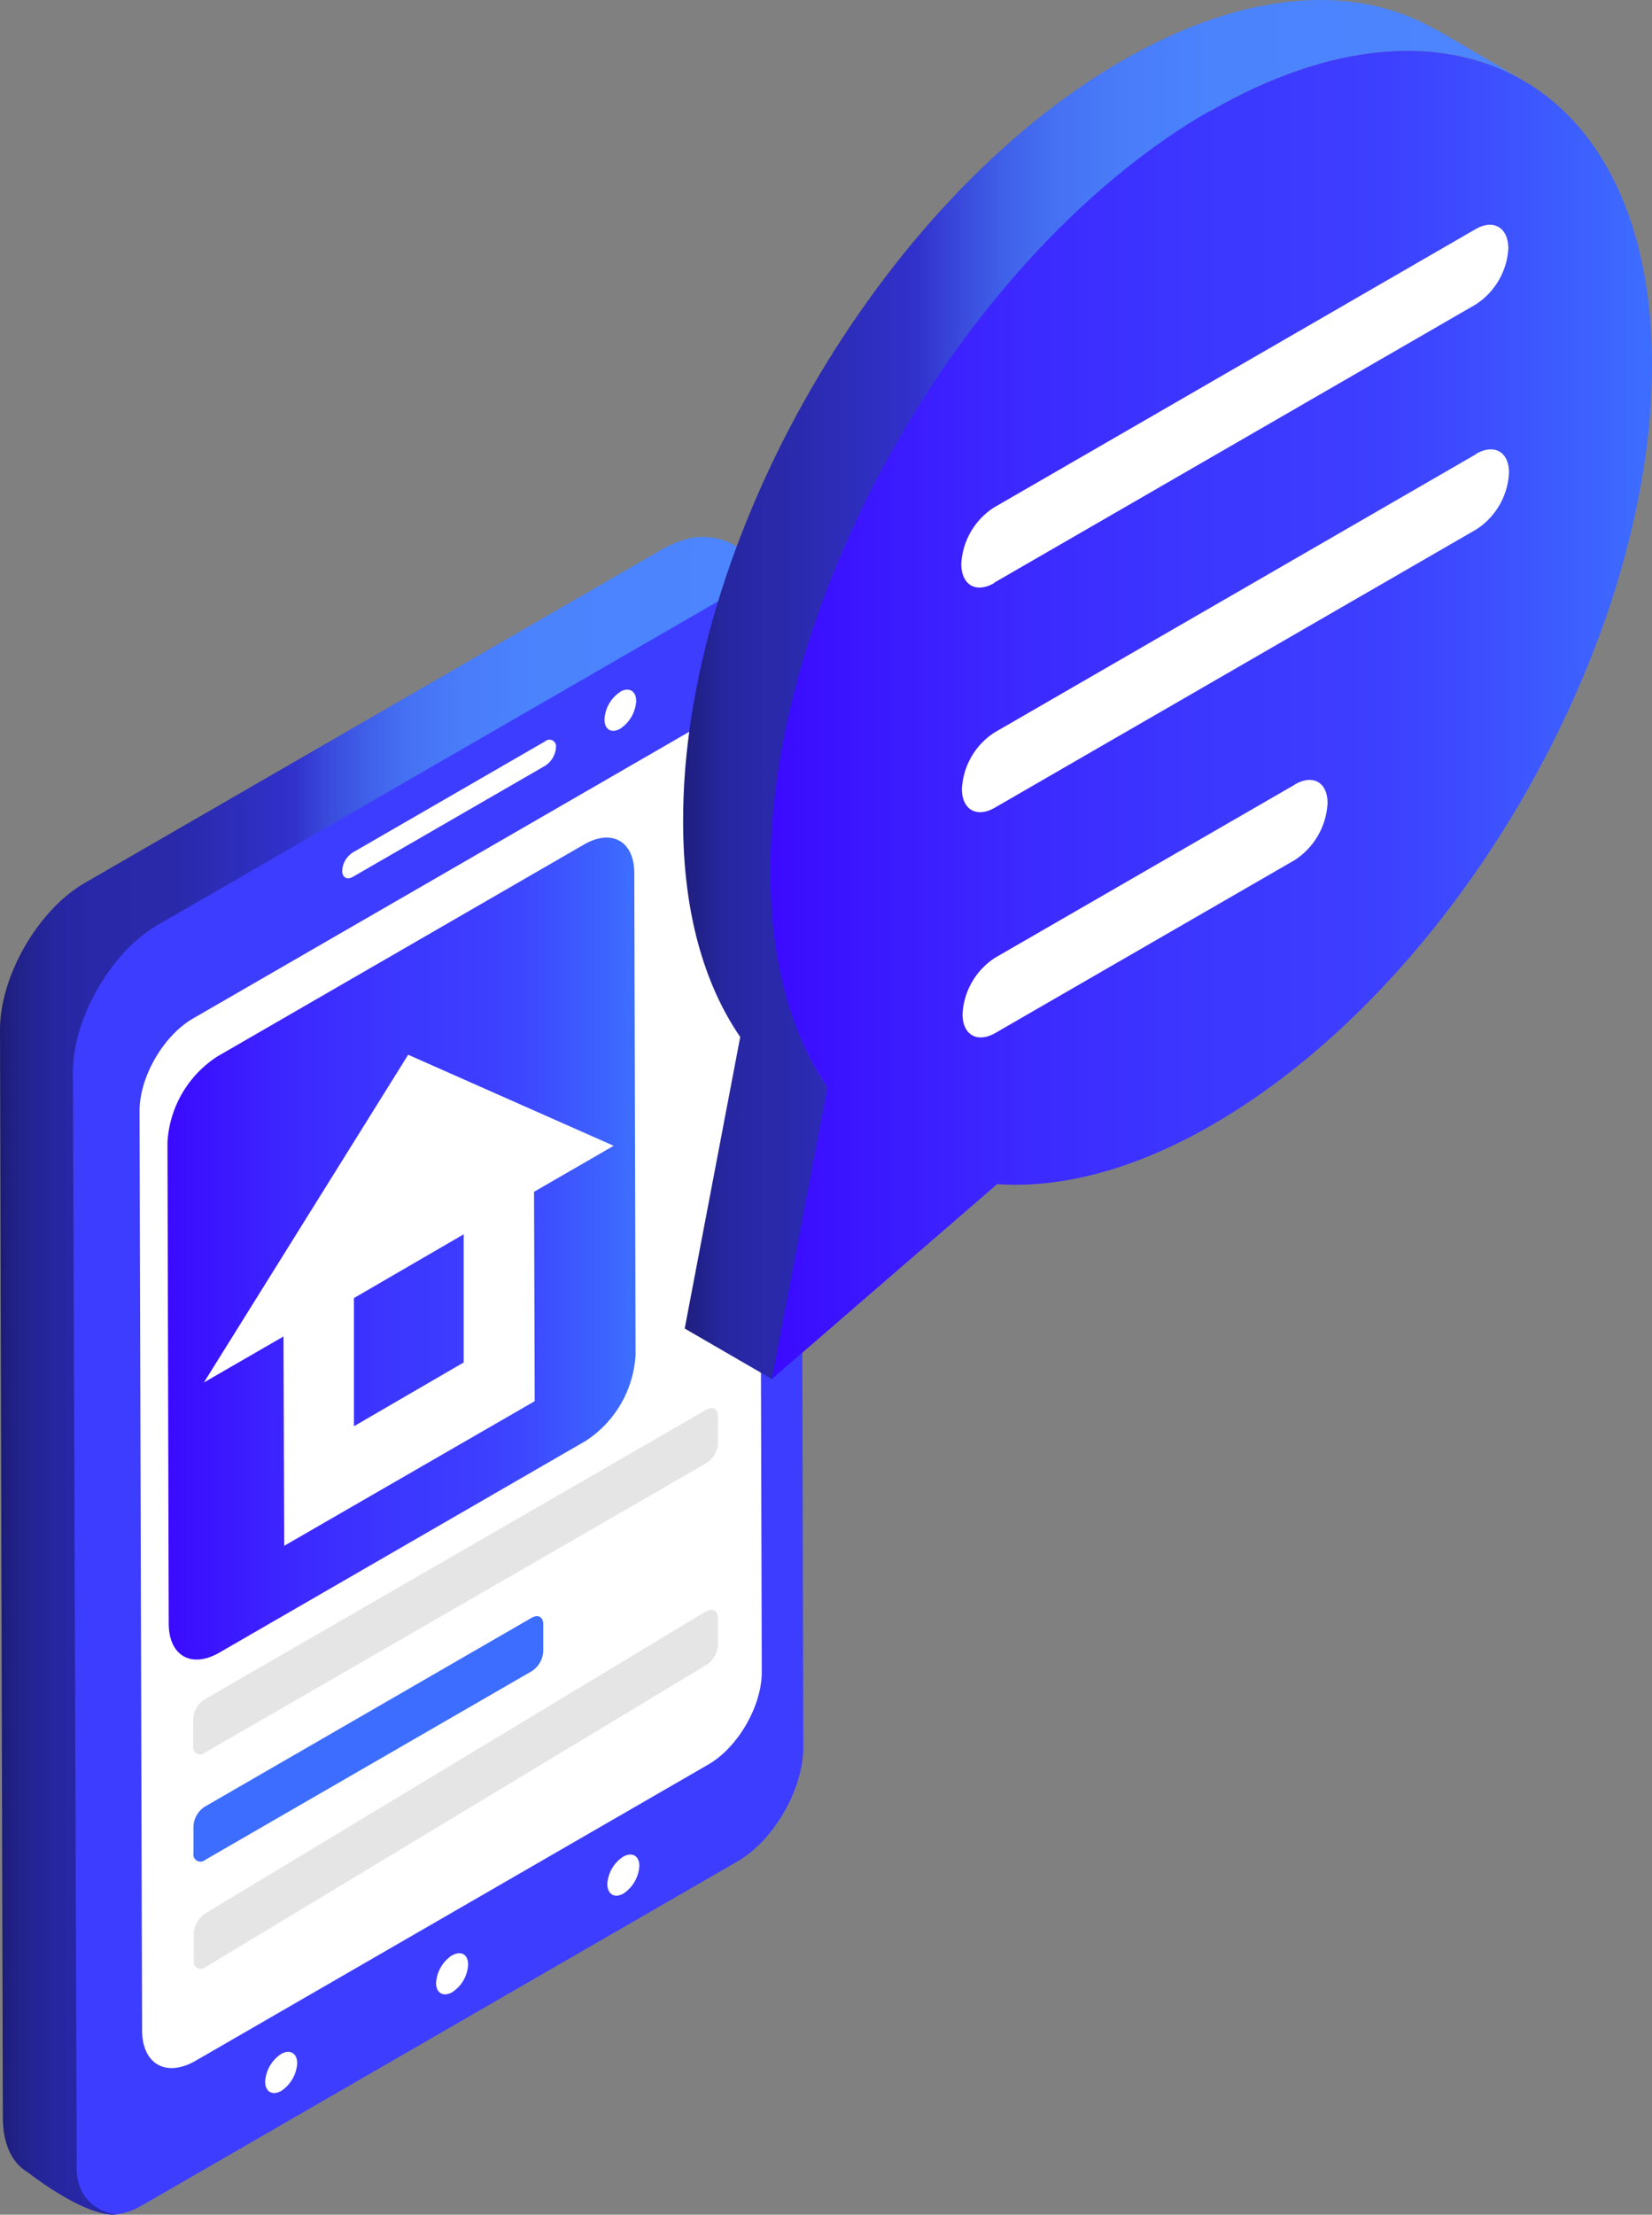 <svg xmlns="http://www.w3.org/2000/svg" xmlns:xlink="http://www.w3.org/1999/xlink" width="248.625" height="333.211" viewBox="0 0 248.625 333.211">
  <rect x="0" y="0" width="248.625" height="333.211" fill="#808080" stroke="none"/>
  <defs>
    <linearGradient id="linear-gradient" y1="0.5" x2="1" y2="0.5" gradientUnits="objectBoundingBox">
      <stop offset="0" stop-color="#1d1d77"/>
      <stop offset="0.01" stop-color="#202084"/>
      <stop offset="0.04" stop-color="#242495"/>
      <stop offset="0.07" stop-color="#2626a1"/>
      <stop offset="0.11" stop-color="#2828a8"/>
      <stop offset="0.22" stop-color="#2929aa"/>
      <stop offset="0.37" stop-color="#3131cc"/>
      <stop offset="0.41" stop-color="#3949db"/>
      <stop offset="0.46" stop-color="#3f5fe8"/>
      <stop offset="0.51" stop-color="#4570f2"/>
      <stop offset="0.58" stop-color="#497cf9"/>
      <stop offset="0.68" stop-color="#4b83fd"/>
      <stop offset="0.94" stop-color="#4c85ff"/>
    </linearGradient>
    <linearGradient id="linear-gradient-2" y1="0.5" x2="0.999" y2="0.5" gradientUnits="objectBoundingBox">
      <stop offset="0" stop-color="#3b0aff"/>
      <stop offset="0.06" stop-color="#3b11ff"/>
      <stop offset="0.28" stop-color="#3c29ff"/>
      <stop offset="0.49" stop-color="#3c37ff"/>
      <stop offset="0.66" stop-color="#3d3dff"/>
      <stop offset="0.76" stop-color="#3d47ff"/>
      <stop offset="0.94" stop-color="#3d63ff"/>
      <stop offset="0.99" stop-color="#3d6dff"/>
    </linearGradient>
    <linearGradient id="linear-gradient-3" y1="0.5" x2="1" y2="0.5" gradientUnits="objectBoundingBox">
      <stop offset="0" stop-color="#1d1d77"/>
      <stop offset="0" stop-color="#1d1d7a"/>
      <stop offset="0.03" stop-color="#22228f"/>
      <stop offset="0.05" stop-color="#26269e"/>
      <stop offset="0.08" stop-color="#2828a7"/>
      <stop offset="0.12" stop-color="#2929aa"/>
      <stop offset="0.28" stop-color="#3131cc"/>
      <stop offset="0.33" stop-color="#3949db"/>
      <stop offset="0.38" stop-color="#3f5fe8"/>
      <stop offset="0.44" stop-color="#4570f2"/>
      <stop offset="0.52" stop-color="#497cf9"/>
      <stop offset="0.63" stop-color="#4b83fd"/>
      <stop offset="0.94" stop-color="#4c85ff"/>
    </linearGradient>
    <linearGradient id="linear-gradient-4" x1="0" y1="0.5" x2="1" y2="0.5" xlink:href="#linear-gradient-2"/>
  </defs>
  <g id="Text" transform="translate(-11.75 -0.092)">
    <g id="Group_23642" data-name="Group 23642" transform="translate(11.75 80.868)">
      <path id="Path_244210" data-name="Path 244210" d="M53.743,37.4a1.075,1.075,0,0,1,1.766,1v4.057a3.8,3.8,0,0,1-1.718,3.007L16.9,66.757a1.075,1.075,0,0,1-1.766-1V61.7a3.8,3.8,0,0,1,1.718-3.007Z" transform="translate(1.003 58.985)" fill="#e5e5e5"/>
      <path id="Path_244211" data-name="Path 244211" d="M60.608,23.89c.955-.573,1.766-.143,1.766,1V28.9a3.8,3.8,0,0,1-1.718,3.007L15.026,58.255c-1,.573-1.766.1-1.766-1V53.243a3.73,3.73,0,0,1,1.718-3.007Z" transform="translate(-6.053 7.967)" fill="#e5e5e5"/>
      <path id="Path_244212" data-name="Path 244212" d="M113.6,19.647c5.489-3.2,9.976-.62,9.976,5.68l.43,169.059c0,6.3-4.439,14.033-9.928,17.183L24.493,263.307c-5.489,3.2-9.976.621-9.976-5.68L14.04,88.569c0-6.3,4.439-14.033,9.928-17.183l89.589-51.739Z" transform="translate(-3.11 -12.275)" fill="#3d3dff"/>
      <path id="Path_244213" data-name="Path 244213" d="M123.1,18.8a9.514,9.514,0,0,0-8.066-1.432,16.924,16.924,0,0,0-3.818,1.623L24.542,69.062C17.478,73.119,11.7,83.142,11.75,91.3l.43,163.522c0,4.057,1.432,6.921,3.771,8.257,0,0,8.544,6.778,13.364,6.348,0,0-6.444-.525-6.014-7.78L22.728,97.557c0-8.114,5.728-18.09,12.744-22.147l87.966-50.784c3.341-1.623,7.637.764,7.637.764-.811-1.48-4.916-4.534-7.971-6.634Z" transform="translate(-11.75 -17.016)" fill="url(#linear-gradient)"/>
      <path id="Path_244214" data-name="Path 244214" d="M27.934,61.988c1.336-.764,2.386-.143,2.386,1.384a5.256,5.256,0,0,1-2.386,4.152c-1.336.764-2.434.143-2.434-1.384a5.386,5.386,0,0,1,2.386-4.152Z" transform="translate(40.129 151.433)" fill="#fff"/>
      <path id="Path_244215" data-name="Path 244215" d="M22.5,65.1c1.336-.764,2.434-.143,2.434,1.384a5.386,5.386,0,0,1-2.386,4.153c-1.336.764-2.434.143-2.434-1.384A5.386,5.386,0,0,1,22.5,65.1Z" transform="translate(19.792 163.166)" fill="#fff"/>
      <path id="Path_244216" data-name="Path 244216" d="M101.348,23.74c4.439-2.577,8.066-.525,8.066,4.582l.382,138.321c0,5.107-3.58,11.312-8.019,13.889L24.6,225.111c-4.439,2.577-8.066.525-8.066-4.582L16.15,82.209c0-5.107,3.58-11.312,8.019-13.889l77.179-44.58Z" transform="translate(4.851 4.156)" fill="#fff"/>
      <path id="Path_244217" data-name="Path 244217" d="M53.087,23.638a.986.986,0,0,1,1.623.907,3.544,3.544,0,0,1-1.623,2.768L24.163,44.019c-.907.525-1.623.1-1.623-.907a3.472,3.472,0,0,1,1.623-2.768Z" transform="translate(28.961 7.121)" fill="#fff"/>
      <path id="Path_244218" data-name="Path 244218" d="M33.286,58.878c1.336-.764,2.434-.143,2.434,1.384a5.386,5.386,0,0,1-2.386,4.152c-1.336.764-2.386.143-2.434-1.384A5.256,5.256,0,0,1,33.286,58.878Z" transform="translate(60.503 139.699)" fill="#fff"/>
      <path id="Path_244219" data-name="Path 244219" d="M33.149,22.158c1.336-.764,2.434-.143,2.434,1.384A5.386,5.386,0,0,1,33.2,27.695c-1.336.764-2.386.143-2.386-1.384A5.256,5.256,0,0,1,33.2,22.158Z" transform="translate(60.163 1.155)" fill="#fff"/>
    </g>
    <path id="Path_244220" data-name="Path 244220" d="M94.991,51.083c1-.573,1.766-.1,1.766,1v4.009A3.8,3.8,0,0,1,95.039,59.1L19.626,104.588a1.075,1.075,0,0,1-1.766-1V99.576a3.888,3.888,0,0,1,1.718-3.055L94.991,51.035Z" transform="translate(23.053 191.467)" fill="#e5e5e5"/>
    <path id="Path_244221" data-name="Path 244221" d="M68.73,51.29c1-.573,1.766-.143,1.766,1V56.3a3.8,3.8,0,0,1-1.718,3.007l-49.162,28.4a1.075,1.075,0,0,1-1.766-1V82.7a3.73,3.73,0,0,1,1.718-3.007L68.73,51.29Z" transform="translate(23.015 192.214)" fill="#3d6dff"/>
    <path id="Path_244222" data-name="Path 244222" d="M95.067,44.73c.955-.573,1.766-.143,1.766,1v4.009a3.8,3.8,0,0,1-1.718,3.007L19.606,96.326a1.075,1.075,0,0,1-1.766-1V91.314a3.73,3.73,0,0,1,1.718-3.007L95.067,44.73Z" transform="translate(22.978 167.464)" fill="#e5e5e5"/>
    <path id="Path_244223" data-name="Path 244223" d="M79.747,27.522c4.152-2.386,7.541-.477,7.541,4.3l.191,72.454a16.537,16.537,0,0,1-7.494,12.983L24.81,149.138c-4.152,2.386-7.541.477-7.589-4.3L17.03,72.388a16.46,16.46,0,0,1,7.541-12.982L79.747,27.522Z" transform="translate(19.922 99.617)" fill="url(#linear-gradient-2)"/>
    <path id="Path_244224" data-name="Path 244224" d="M79.847,47.038,48.918,33.34,18.18,82.645l11.98-6.921.1,31.5L67.962,85.461l-.1-31.5,11.98-6.921ZM40.756,89.232V69.949l16.514-9.594V79.638Z" transform="translate(24.26 125.444)" fill="#fff"/>
    <g id="Group_23643" data-name="Group 23643" transform="translate(114.56 0.092)">
      <path id="Path_244225" data-name="Path 244225" d="M146.6,4.569C134.525-2.447,117.82-1.445,99.4,9.2,62.74,30.343,33.147,81.652,33.29,123.75c0,13.555,3.15,24.438,8.591,32.361l-8.353,43.864L46.7,207.611l8.353-43.864c-5.441-7.923-8.544-18.853-8.591-32.361-.143-42.1,29.5-93.407,66.106-114.551,18.424-10.644,35.129-11.646,47.2-4.63L146.6,4.521Z" transform="translate(-33.29 -0.092)" fill="url(#linear-gradient-3)"/>
      <path id="Path_244226" data-name="Path 244226" d="M102.194,10.787c36.609-21.144,66.44-4.152,66.535,37.945s-29.5,93.359-66.106,114.5c-11.789,6.825-22.863,9.641-32.456,8.973L36.279,201.515l8.353-43.864c-5.441-7.923-8.544-18.853-8.591-32.361-.1-42.1,29.5-93.407,66.106-114.551Z" transform="translate(-22.914 5.956)" fill="url(#linear-gradient-4)"/>
      <path id="Path_244227" data-name="Path 244227" d="M92.074,25.407,47.017,51.42a10.752,10.752,0,0,0-4.916,8.5c0,3.15,2.243,4.391,4.964,2.816L92.121,36.719a10.892,10.892,0,0,0,4.916-8.544c0-3.15-2.2-4.391-4.916-2.816Z" transform="translate(-0.05 92.667)" fill="#fff"/>
      <path id="Path_244228" data-name="Path 244228" d="M119.45,14.987,47,56.846a10.752,10.752,0,0,0-4.916,8.5c0,3.15,2.243,4.391,4.964,2.816L119.5,26.3a10.766,10.766,0,0,0,4.916-8.544c0-3.15-2.243-4.391-4.964-2.816Z" transform="translate(-0.126 53.352)" fill="#fff"/>
      <path id="Path_244229" data-name="Path 244229" d="M47.024,61.023l72.454-41.859a10.752,10.752,0,0,0,4.916-8.5c-.048-3.1-2.243-4.391-4.964-2.816L46.977,49.711a10.766,10.766,0,0,0-4.916,8.544c.048,3.15,2.243,4.391,4.964,2.816Z" transform="translate(-0.201 26.647)" fill="#fff"/>
    </g>
  </g>
</svg>
